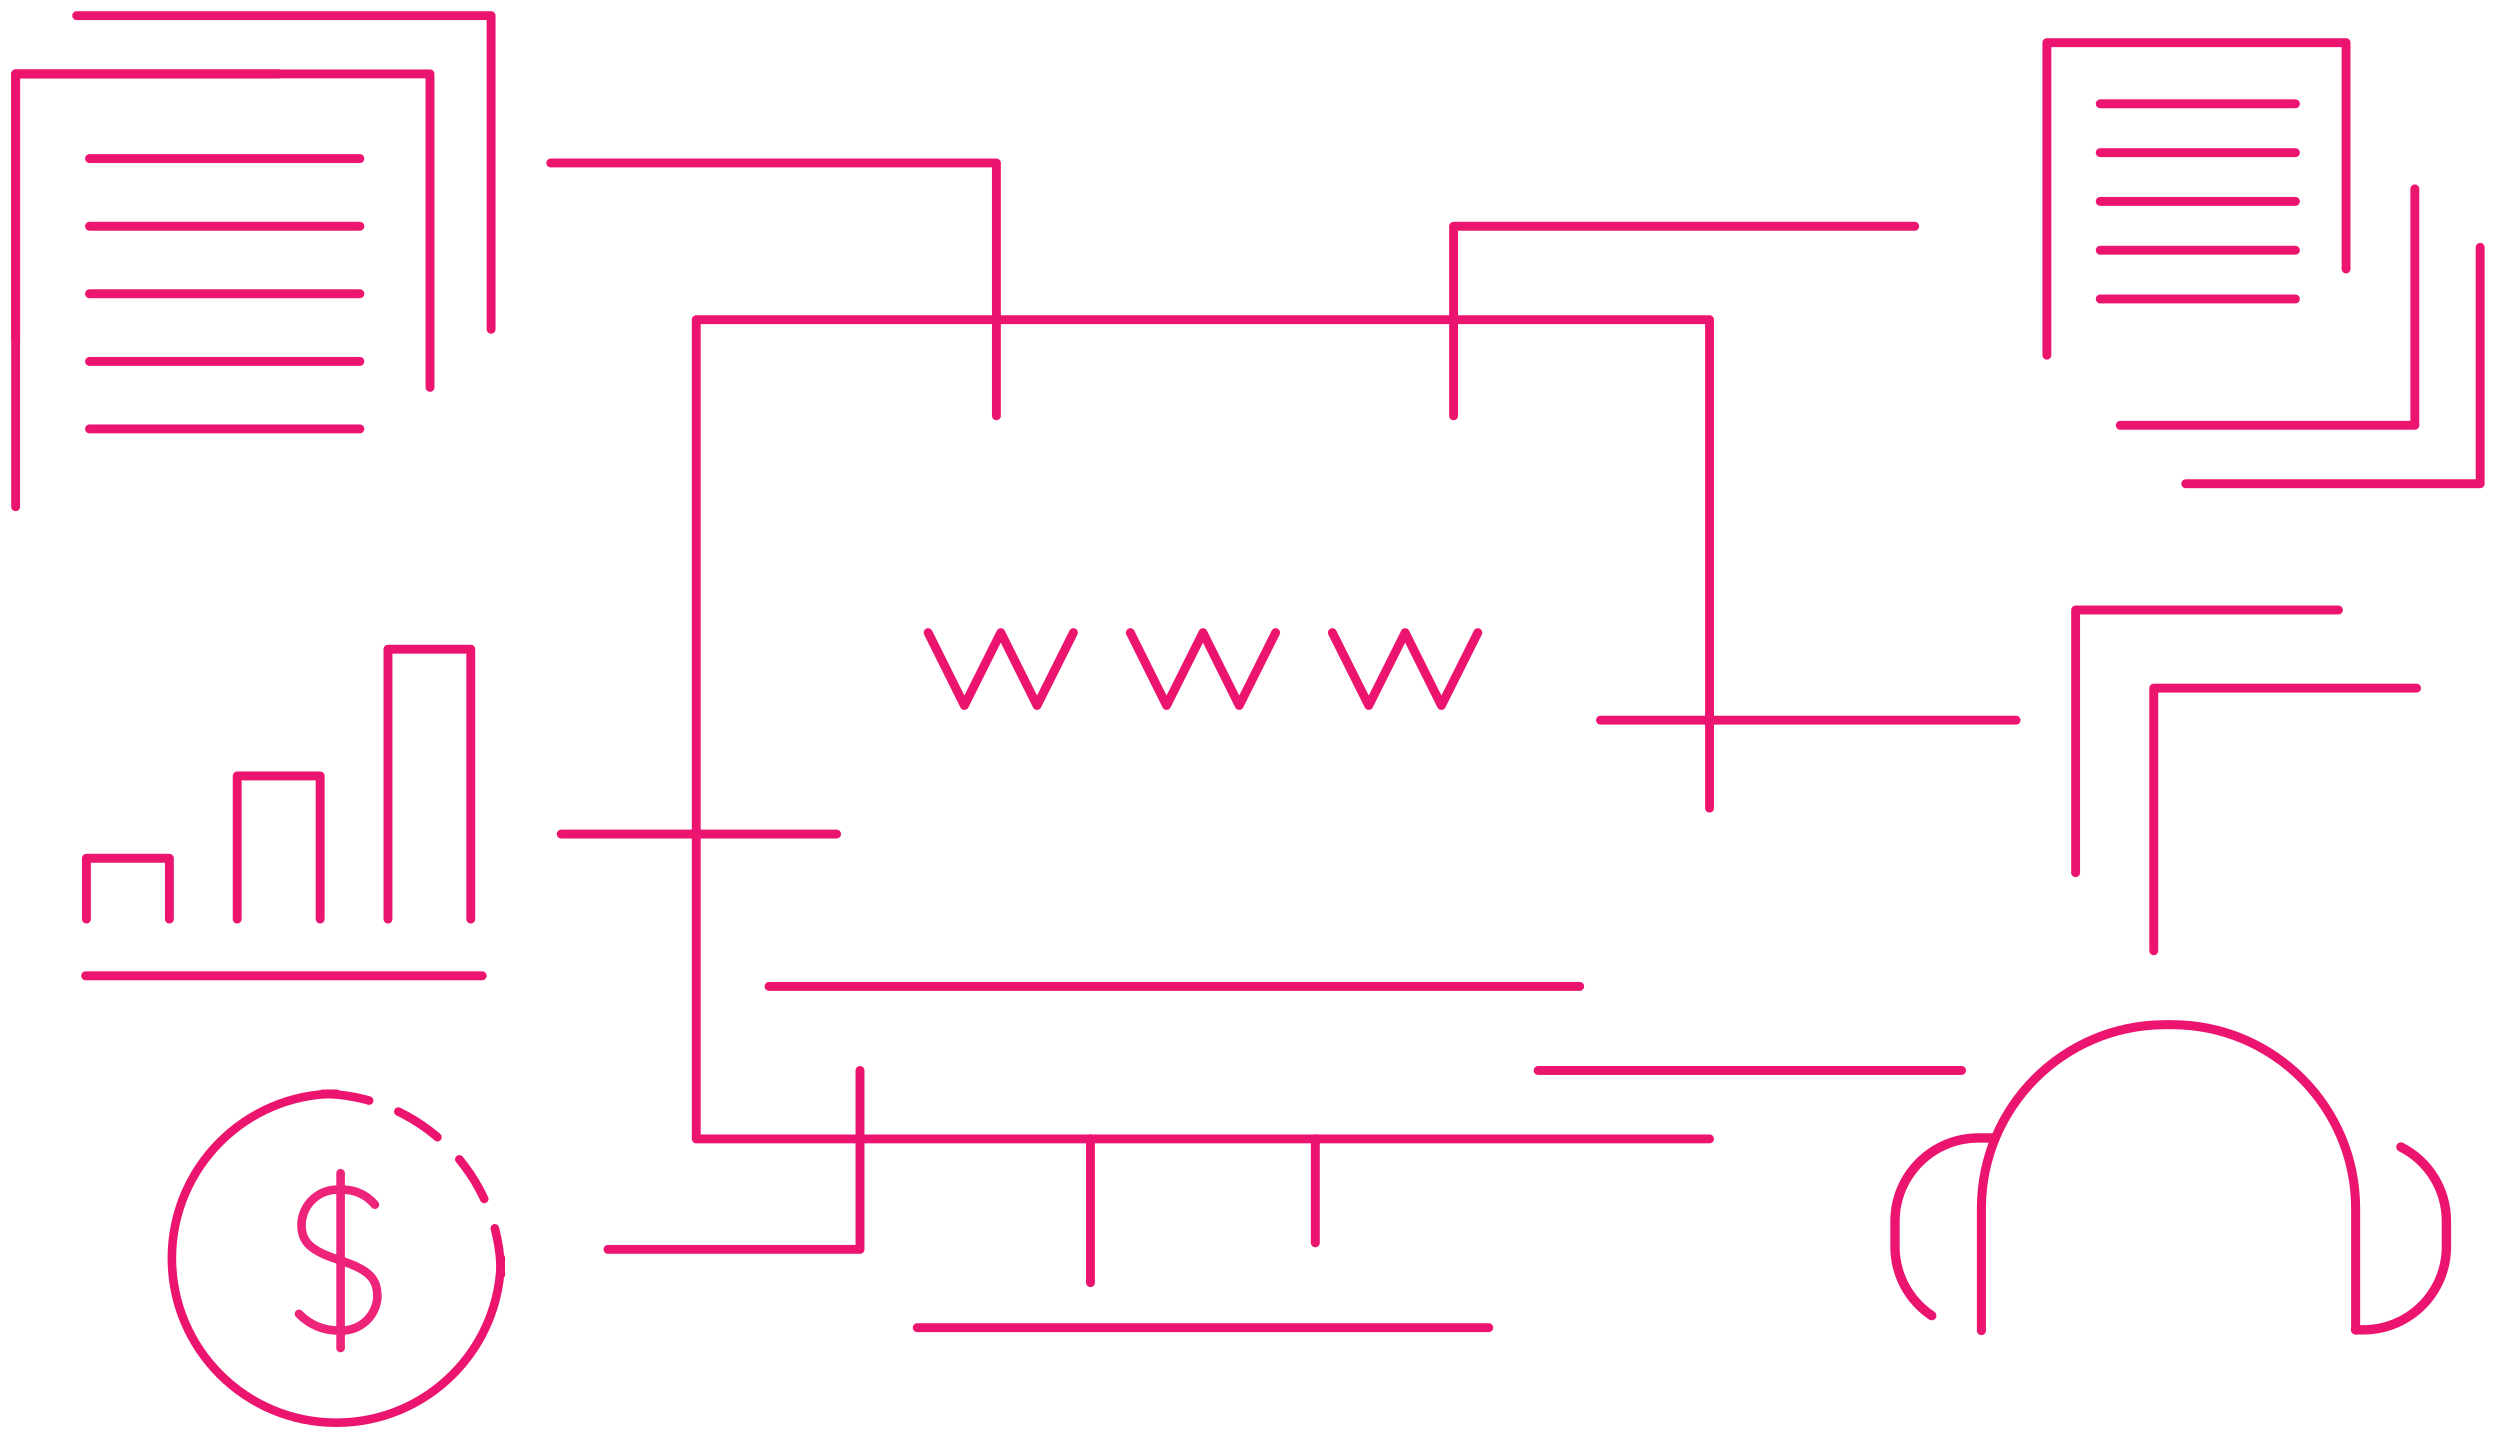 <?xml version="1.0" encoding="UTF-8"?>
<svg width="160px" height="92px" viewBox="0 0 160 92" version="1.1" xmlns="http://www.w3.org/2000/svg" xmlns:xlink="http://www.w3.org/1999/xlink">
    <title>8. Utilize technology for signing leases</title>
    <g id="Graphic-Articles" stroke="none" stroke-width="1" fill="none" fill-rule="evenodd" stroke-linecap="round">
        <g id="9-Tips-for-a-Quick-Apartment--Turnover-to-Minimize-Vacancy---desk" transform="translate(-299, -2980)">
            <g id="ev-charging-copy-2" transform="translate(288, 2884)">
                <g id="8.-Utilize-technology-for-signing-leases" transform="translate(12, 97)">
                    <polyline id="Path" stroke="#EB146E" stroke-width="0.57" stroke-linejoin="round" points="67.7 39.49 65.37 44.15 63.05 39.49 60.72 44.15 58.4 39.49"></polyline>
                    <polyline id="Path" stroke="#EB146E" stroke-width="0.57" stroke-linejoin="round" points="80.64 39.49 78.31 44.15 75.99 39.49 73.66 44.15 71.34 39.49"></polyline>
                    <polyline id="Path" stroke="#EB146E" stroke-width="0.57" stroke-linejoin="round" points="93.58 39.49 91.25 44.15 88.93 39.49 86.6 44.15 84.27 39.49"></polyline>
                    <line x1="4.48" y1="61.45" x2="29.86" y2="61.45" id="Path" stroke="#EB146E" stroke-width="0.57" stroke-linejoin="round"></line>
                    <polyline id="Path" stroke="#EB146E" stroke-width="0.57" stroke-linejoin="round" points="9.84 57.82 9.84 53.93 4.53 53.93 4.53 57.82"></polyline>
                    <polyline id="Path" stroke="#EB146E" stroke-width="0.57" stroke-linejoin="round" points="19.49 57.82 19.49 48.66 14.18 48.66 14.18 57.82"></polyline>
                    <polyline id="Path" stroke="#EB146E" stroke-width="0.57" stroke-linejoin="round" points="29.13 57.82 29.13 40.55 23.83 40.55 23.83 57.82"></polyline>
                    <polyline id="Path" stroke="#EB146E" stroke-width="0.57" stroke-linejoin="round" points="0 20.55 0 3.73 16.82 3.73"></polyline>
                    <polyline id="Path" stroke="#EB146E" stroke-width="0.57" stroke-linejoin="round" points="131.84 54.85 131.84 38.04 148.66 38.04"></polyline>
                    <polyline id="Path" stroke="#EB146E" stroke-width="0.57" stroke-linejoin="round" points="136.84 59.85 136.84 43.04 153.66 43.04"></polyline>
                    <polyline id="Path" stroke="#EB146E" stroke-width="0.57" stroke-linejoin="round" points="108.41 71.89 43.56 71.89 43.56 19.46 108.41 19.46 108.41 50.72"></polyline>
                    <line x1="48.22" y1="62.13" x2="100.1" y2="62.13" id="Path" stroke="#EB146E" stroke-width="0.57" stroke-linejoin="round"></line>
                    <line x1="57.7" y1="83.97" x2="94.28" y2="83.97" id="Path" stroke="#EB146E" stroke-width="0.57" stroke-linejoin="round"></line>
                    <line x1="68.79" y1="71.89" x2="68.79" y2="81.09" id="Path" stroke="#EB146E" stroke-width="0.57" stroke-linejoin="round"></line>
                    <line x1="83.18" y1="71.89" x2="83.18" y2="78.54" id="Path" stroke="#EB146E" stroke-width="0.57" stroke-linejoin="round"></line>
                    <g id="Group-3" transform="translate(0, 3.73)" stroke="#EB146E" stroke-linejoin="round" stroke-width="0.57">
                        <line x1="4.73" y1="5.42" x2="22.03" y2="5.42" id="Path"></line>
                        <line x1="4.73" y1="9.75" x2="22.03" y2="9.75" id="Path"></line>
                        <line x1="4.73" y1="14.07" x2="22.03" y2="14.07" id="Path"></line>
                        <line x1="4.73" y1="18.4" x2="22.03" y2="18.4" id="Path"></line>
                        <line x1="4.73" y1="22.72" x2="22.03" y2="22.72" id="Path"></line>
                        <polyline id="Path" points="0 27.7 0 0 26.52 0 26.52 20.06"></polyline>
                    </g>
                    <g id="Group-3" transform="translate(130, 1.73)" stroke="#EB146E" stroke-linejoin="round" stroke-width="0.57">
                        <line x1="3.415" y1="3.913" x2="15.906" y2="3.913" id="Path"></line>
                        <line x1="3.415" y1="7.04" x2="15.906" y2="7.04" id="Path"></line>
                        <line x1="3.415" y1="10.159" x2="15.906" y2="10.159" id="Path"></line>
                        <line x1="3.415" y1="13.285" x2="15.906" y2="13.285" id="Path"></line>
                        <line x1="3.415" y1="16.404" x2="15.906" y2="16.404" id="Path"></line>
                        <polyline id="Path" points="0 20 0 0 19.148 0 19.148 14.484"></polyline>
                    </g>
                    <g id="Group-6" transform="translate(10, 69)" stroke-width="0.55">
                        <g id="Group" stroke="#EB146E">
                            <path d="M10.526,0 C4.713,0 0,4.713 0,10.526 C0,16.34 4.713,21.053 10.526,21.053 C16.34,21.053 21.053,16.34 21.053,10.526" id="Path"></path>
                            <path d="M21.053,11.579 C21.053,5.184 15.869,0 9.474,0" id="Path" stroke-linejoin="round" stroke-dasharray="3,2"></path>
                        </g>
                        <path d="M12.993,7.1 C12.457,6.448 11.641,6.093 10.798,6.146 C10.168,6.087 9.541,6.292 9.067,6.712 C8.592,7.131 8.313,7.729 8.295,8.362 C8.295,9.539 8.921,10.059 10.798,10.674 C12.675,11.289 13.152,11.851 13.152,13.028 C13.112,13.635 12.83,14.201 12.37,14.599 C11.91,14.998 11.309,15.195 10.703,15.149 C9.736,15.175 8.803,14.789 8.136,14.088" id="Path" stroke="#EE237A" stroke-linejoin="round"></path>
                        <line x1="10.798" y1="5.085" x2="10.798" y2="16.273" id="Path" stroke="#EE237A" stroke-linejoin="round"></line>
                    </g>
                    <polyline id="Path" stroke="#EB146E" stroke-width="0.57" stroke-linejoin="round" points="3.91 0 30.43 0 30.43 20.07"></polyline>
                    <polyline id="Path" stroke="#EB146E" stroke-width="0.57" stroke-linejoin="round" points="34.25 9.43 62.77 9.43 62.77 25.61"></polyline>
                    <polyline id="Path" stroke="#EB146E" stroke-width="0.57" stroke-linejoin="round" points="37.91 78.96 54.04 78.96 54.04 67.51"></polyline>
                    <polyline id="Path" stroke="#EB146E" stroke-width="0.57" stroke-linejoin="round" points="121.54 13.48 92.03 13.48 92.03 25.61"></polyline>
                    <polyline id="Path" stroke="#EB146E" stroke-width="0.57" stroke-linejoin="round" points="134.7 26.22 153.55 26.22 153.55 11.09"></polyline>
                    <polyline id="Path" stroke="#EB146E" stroke-width="0.57" stroke-linejoin="round" points="138.89 29.96 157.73 29.96 157.73 14.83"></polyline>
                    <path d="M126.65,71.83 L125.59,71.83 C122.662,71.841 120.291,74.212 120.28,77.14 L120.28,78.81 C120.281,80.574 121.163,82.221 122.63,83.2" id="Path" stroke="#EB146E" stroke-width="0.6" stroke-linejoin="round"></path>
                    <path d="M149.76,84.11 L150.27,84.11 C153.193,84.099 155.559,81.733 155.57,78.81 L155.57,77.14 C155.567,75.141 154.443,73.313 152.66,72.41" id="Path" stroke="#EB146E" stroke-width="0.6" stroke-linejoin="round"></path>
                    <path d="M149.76,84.11 L149.76,76.35 C149.766,69.867 144.523,64.602 138.04,64.58 L137.53,64.58 C131.047,64.602 125.804,69.867 125.81,76.35 L125.81,84.16" id="Path" stroke="#EB146E" stroke-width="0.58" stroke-linejoin="round"></path>
                    <line x1="97.44" y1="67.51" x2="124.54" y2="67.51" id="Path" stroke="#EB146E" stroke-width="0.57" stroke-linejoin="round"></line>
                    <line x1="101.43" y1="45.09" x2="128.03" y2="45.09" id="Path" stroke="#EB146E" stroke-width="0.57" stroke-linejoin="round"></line>
                    <line x1="34.92" y1="52.38" x2="52.54" y2="52.38" id="Path" stroke="#EB146E" stroke-width="0.57" stroke-linejoin="round"></line>
                </g>
            </g>
        </g>
    </g>
</svg>